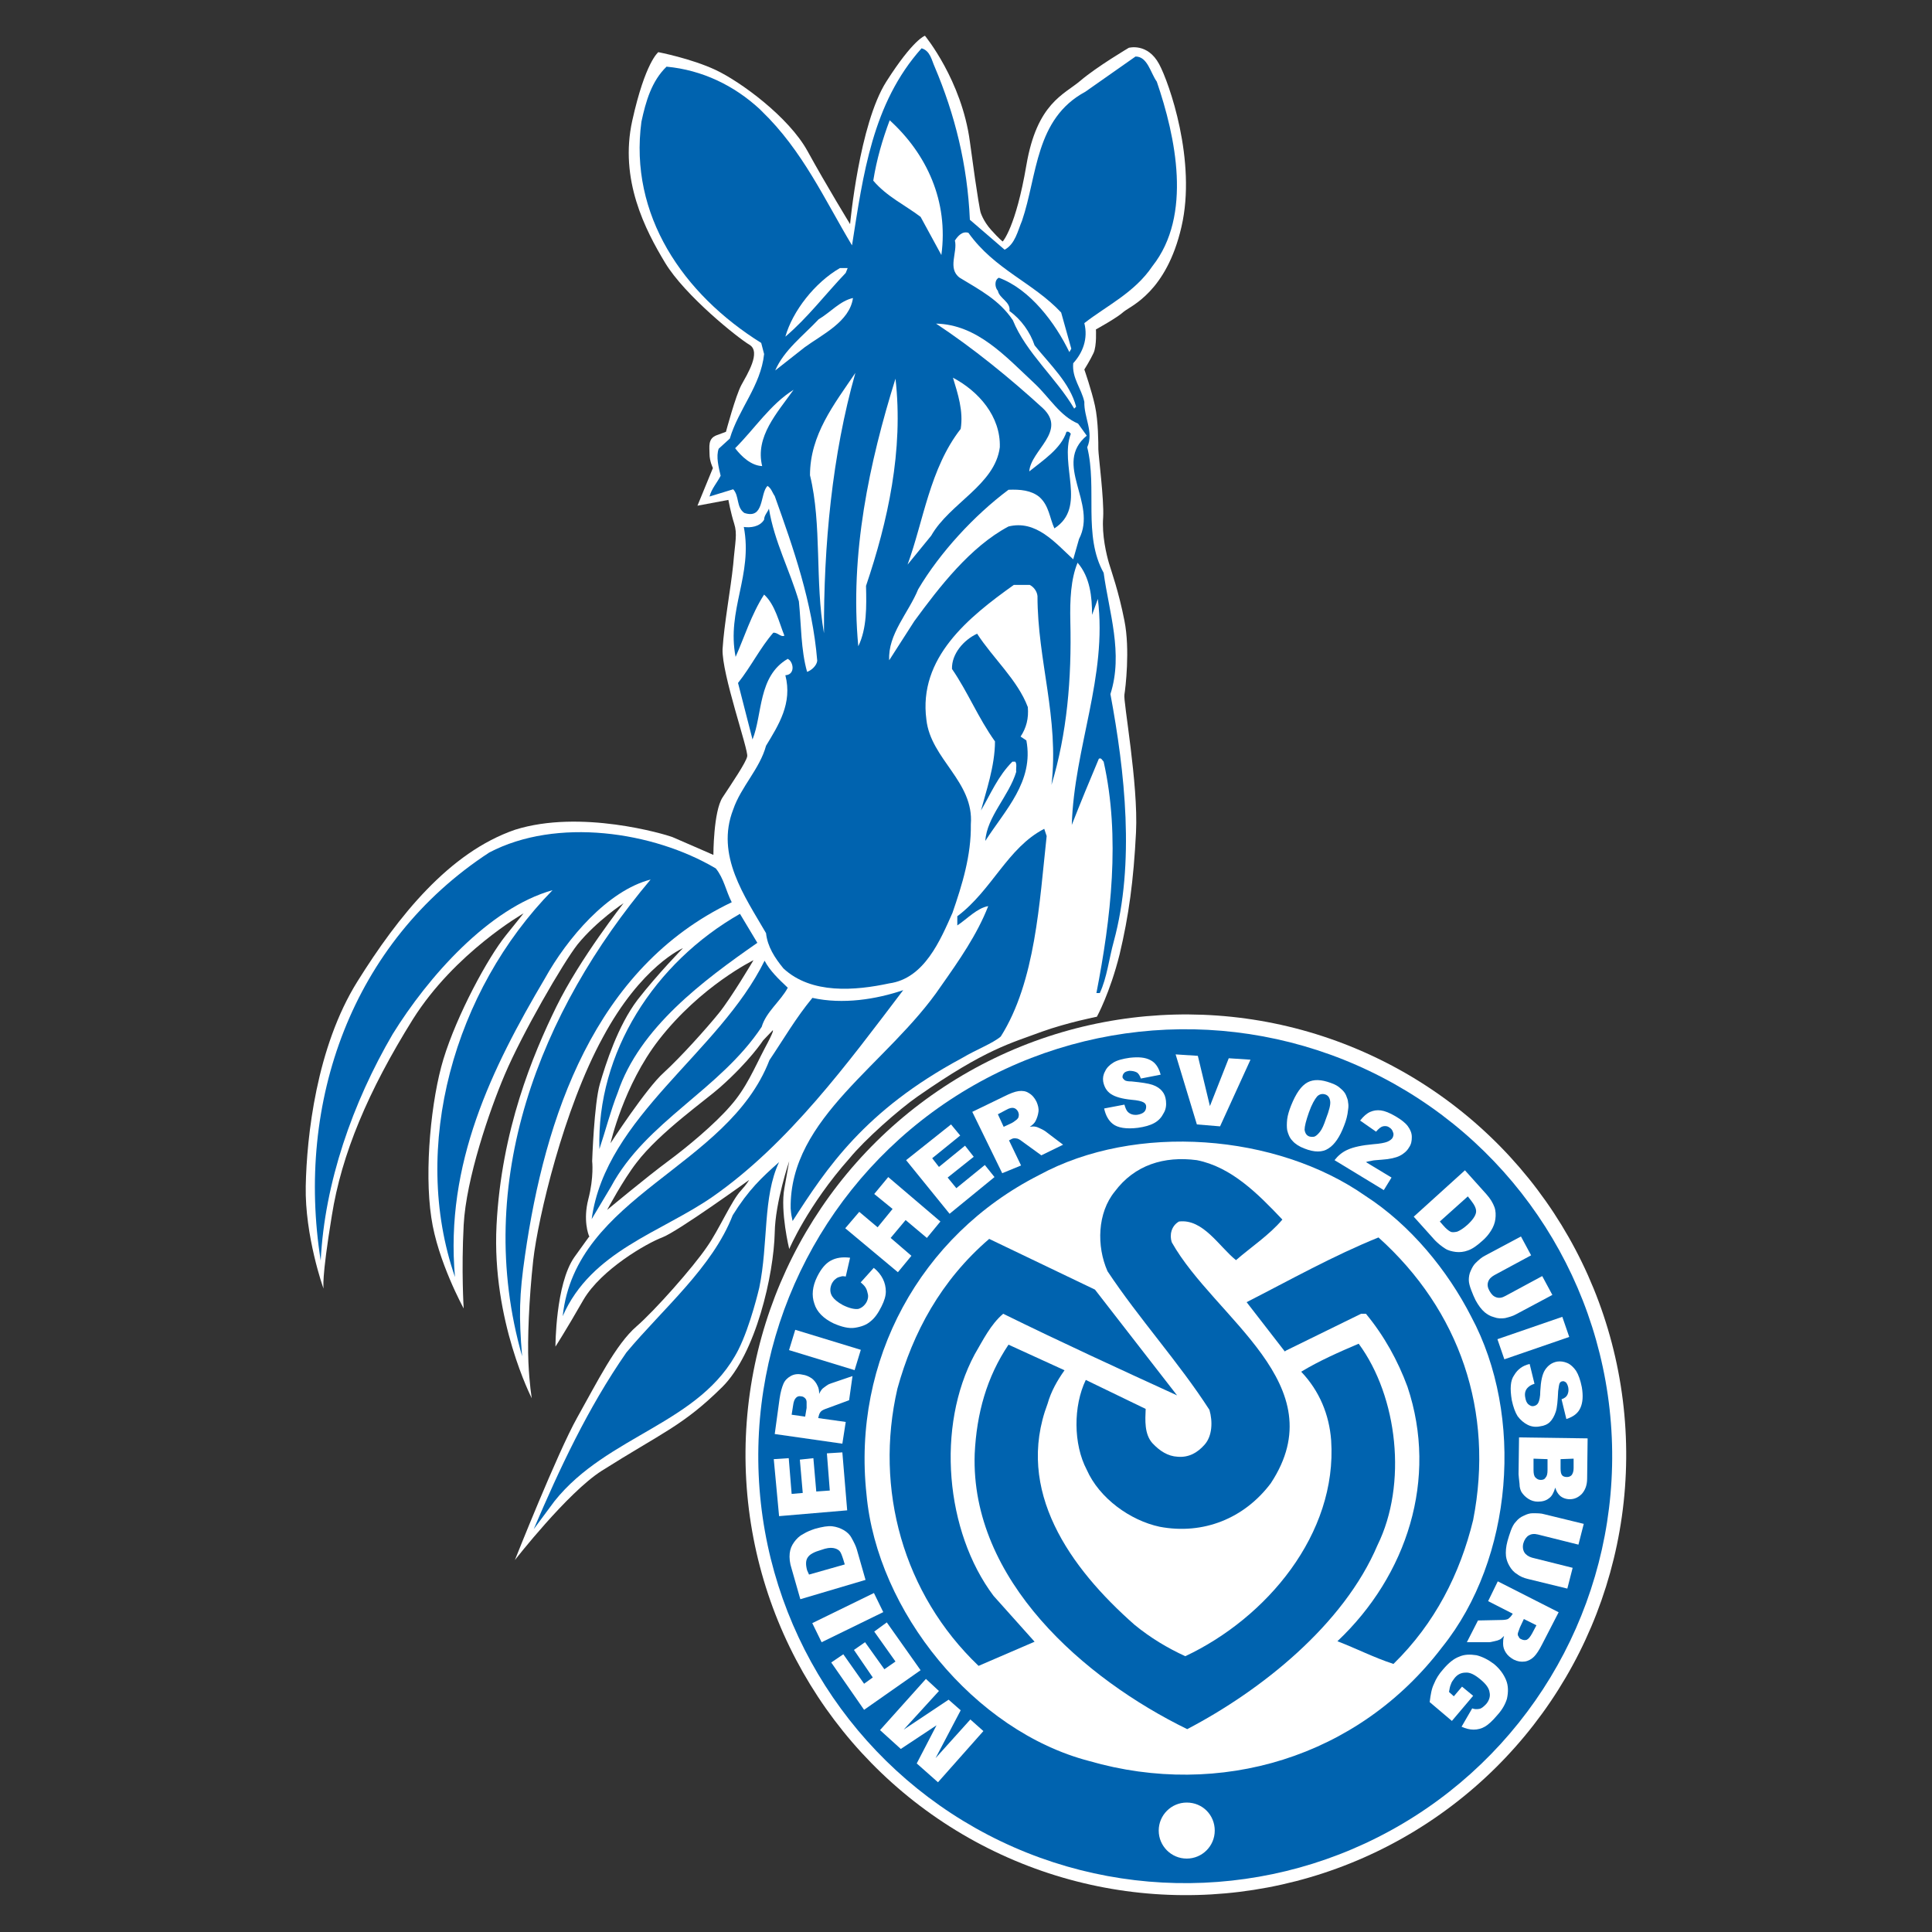 <?xml version="1.0" encoding="utf-8"?>
<!-- Generator: Adobe Illustrator 23.0.3, SVG Export Plug-In . SVG Version: 6.00 Build 0)  -->
<svg version="1.1" id="Ebene_1" xmlns="http://www.w3.org/2000/svg" xmlns:xlink="http://www.w3.org/1999/xlink" x="0px" y="0px"
	 viewBox="0 0 400 400" style="enable-background:new 0 0 400 400;" xml:space="preserve">
<rect x="0" y="0" width="400" height="400" fill="#333333" stroke="none"/>
<style type="text/css">
	.st0{fill-rule:evenodd;clip-rule:evenodd;fill:#FFFFFF;}
	.st1{fill:#FFFFFF;}
	.st2{fill:#0063AF;}
	.st3{fill-rule:evenodd;clip-rule:evenodd;fill:#0063AF;}
</style>
<g>
	<g>
		<g>
			<path class="st0" d="M240,13.3c-2.4-4.5-6.3-3.4-6.3-3.4s-6.6,3.9-10,6.8c-3.4,2.9-9,4.6-11.2,17.5c-2.2,12.9-4.9,15.8-4.9,15.8
				s-0.7-0.5-2.4-2.4c-1.7-1.9-2.2-3.7-2.2-3.7s-0.5-1.9-2.2-14.6c-1.7-12.7-9.3-21.9-9.3-21.9s-2.4,0.7-8,9.5
				c-5.6,8.8-7.5,29.5-7.5,29.5s-4.9-8-8.8-15.1c-3.9-7.1-13.9-14.4-19-16.8c-5.1-2.4-11.9-3.7-11.9-3.7s-2.7,2-5.4,14.2
				c-2.7,12.2,2.7,22.6,6.8,29.4c4.1,6.8,15.1,15.6,17.5,17c2.4,1.5-0.5,6.1-1.7,8.3c-1.2,2.2-3.2,9.7-3.2,9.7s0,0-1.9,0.7
				c-1.9,0.7-1.5,2.4-1.5,3.9c0,1.5,0.7,2.9,0.7,2.9l-3.2,7.8l6.4-1.2c0,0,0.5,2.7,1.2,4.9c0.7,2.2,0.2,3.7-0.2,8.5
				c-0.5,4.9-1.9,12.4-2.2,17.5c-0.2,5.1,5.4,20.9,5.1,22.2c-0.2,1.2-3.2,5.6-5.1,8.5c-1.9,2.9-1.9,11.9-1.9,11.9s-5.7-2.5-8.5-3.7
				c-1.6-0.6-19-5.8-32.6-1.5C93,176.5,82.5,189.6,74,203.2c-8.5,13.6-10.5,32.1-10.7,42.4c-0.2,10.2,3.6,21.1,3.7,21.2
				c0-0.1-0.5-1.7,1.7-15.1c2-12.7,7.5-25.8,16.8-40.7c8.7-13.8,22.9-21.9,22.9-21.9s0,0-3.7,4.6c-3.7,4.6-10.1,16.4-12.9,25.6
				c-2.5,8.2-4,22.9-2.5,32.8c1.3,9,6.7,18.8,6.7,18.8s-0.5-7.8,0-17.3c0.5-9.5,5.3-23.6,8.5-31.1c3.6-8.5,12.1-23.2,15.1-27
				c4-4.9,9.5-8.5,9.5-8.5s-9,11.4-13.9,21.4c-4.9,10-11.4,25.6-12.4,45.3c-1,19.7,7.3,35.8,7.3,35.8s-0.5-2.9-0.7-7.5
				c-0.2-4.6,0.1-12.9,1-21.1c1-8.8,6.3-31.3,14.4-46.1c8-14.9,16.6-18.5,16.6-18.5s-5.2,5.3-9.4,10.7c-4.1,5.4-6.6,13.3-7.8,17.4
				c-1.2,4.1-1.6,16-1.6,16s0.4,3.3-0.8,7.9c-1.1,4.3,0,7.3,0.2,7.7c0.2-0.2,0,0.1,0,0.1s0,0,0-0.1c-0.2,0.3-0.9,1.2-3.1,4.3
				c-3.9,5.6-3.9,18.5-3.9,18.5s2.2-3.4,5.8-9.7c3.7-6.3,13.1-11.7,16.3-12.9c3.2-1.2,18-11.9,18-11.9s-0.5,0.9-1.7,2.2
				c-1.9,2-4.6,8.2-7,11.6c-2.9,4.3-10.9,13.3-14.6,16.5c-4.3,3.7-8.2,11.6-12.3,18.9c-4.1,7.3-12.9,29.5-12.9,29.5s10.9-14,18-18.5
				c12.5-7.9,16.8-9.3,24.9-17.3c7-6.9,10.7-23.3,10.9-32c0.1-6.3,3-14.8,3-14.8c-0.6,3.3-0.6,3.3-1,5.6c-0.9,4.8,1,12.6,1,12.6
				s3.8-9,12.5-18.8c3.1-3.8,10.2-10.1,14.1-12.8c14.2-9.9,19.3-11,25.7-13.4c5.3-1.9,11.4-3.1,11.4-3.1s2.7-4.9,4.7-12.9
				c1.9-8,2.9-15.3,3.4-25.3c0.5-10-2.7-27.3-2.4-28.5c0.2-1.2,1.2-9.3,0-15.3c-1.2-6.1-2.7-10.2-3.2-11.9s-1.5-5.8-1.2-9.5
				c0.2-3.7-1-12.9-1-14.1s0-5.8-0.7-9c-0.7-3.2-2.2-7.5-2.2-7.5s1.2-1.9,1.9-3.4c0.7-1.5,0.5-4.9,0.5-4.9s4.4-2.4,5.8-3.7
				c1.5-1.2,8.8-4.1,11.9-17.5C247.8,33.3,242,17,240,13.3z M136.4,215.3c8.7-11.2,19.6-16.5,19.6-16.5s-4.6,7.8-7.2,11
				c-2.6,3.2-7.8,9-11.4,12.3c-3.6,3.2-11,14.6-11,14.6S129.1,224.7,136.4,215.3z M158.3,217.1c-2.1,4-3.8,8.2-7.1,11.9
				c-3.2,3.7-8.8,8.4-13,11.5c-4.2,3.1-12.5,10-12.5,10s3.3-6.2,6.1-9.8c4.8-6.3,14.4-13,17.3-15.6c6.1-5.4,8.9-9.7,8.9-9.7l2-2.1
				C160,213.4,160.4,213.2,158.3,217.1z"/>
		</g>
	</g>
	
		<ellipse transform="matrix(0.998 -5.784795e-02 5.784795e-02 0.998 -17.02 14.71)" class="st1" cx="245.6" cy="301.3" rx="91.2" ry="91.2"/>
	<g>
		<g>
			<g>
				<path class="st1" d="M179.1,302.2c0-36.6,29.7-66.3,66.3-66.3c36.6,0,66.3,29.7,66.3,66.3c0,36.6-29.7,66.3-66.3,66.3
					C208.7,368.5,179.1,338.8,179.1,302.2z"/>
				<path class="st1" d="M245.4,302.2"/>
			</g>
			<g>
				
					<ellipse transform="matrix(0.999 -4.382985e-02 4.382985e-02 0.999 -12.979 11.047)" class="st2" cx="245.4" cy="301.5" rx="88.4" ry="88.4"/>
				<path class="st2" d="M245.4,301.5"/>
			</g>
			<path class="st1" d="M304.6,272.6c11,20.5,8.7,50.1-6,68.4c-17.4,22.9-46.1,31.4-73.1,23.6c-23.8-6.2-43.9-31-46.1-55.2
				c-3-27.7,11.1-53.6,35.7-66.1c20-10.9,49.2-8.6,67.6,4.3C292,253.6,299.7,263,304.6,272.6z"/>
			<path class="st2" d="M265.5,252.5c-2.7,3.2-6.5,5.7-9.6,8.4c-3.5-2.8-6.8-8.6-11.8-8c-1.6,0.9-2,2.8-1.5,4.3
				c8.9,15.8,34,29.4,20.5,49.9c-5.5,7.3-14,10.7-23,9c-6.1-1.3-12.5-5.9-15.1-11.8c-2.8-5.3-2.8-13.2-0.2-18.6l12.4,6
				c-0.1,2.3-0.3,5.2,1.4,7.1c1.5,1.6,3.2,2.7,5.2,2.8c2.3,0.2,4.1-0.8,5.6-2.5c1.6-1.8,1.7-4.8,1-7.2c-6.3-9.8-14.6-18.9-21.1-28.7
				c-2.3-5.2-2.1-12.1,1.5-16.5c4.1-5.5,10.2-7.4,17-6.5C254.9,241.6,260.4,247.1,265.5,252.5z"/>
			<path class="st2" d="M285.4,256.2c16.8,15.1,24,36,19.6,58.5c-2.7,11.1-7.9,21.4-16.5,29.8c-4-1.3-7.7-3.2-11.6-4.7
				c14.4-13.6,20.9-33.6,14.5-52.7c-2-5.4-4.8-10.5-8.6-15.1h-1l-15.5,7.6l-0.3,0.2l-7.9-10.2C267.1,265,276,260,285.4,256.2z"/>
			<path class="st2" d="M226.7,267c5.7,7.3,11.3,14.6,17,21.9c-11.8-5.4-24-11-36-16.9c-2.6,2.2-4.2,5.5-5.9,8.4
				c-8,14.9-6.1,36.7,3.9,50l8.5,9.5l-11.6,5C187,330,181,308.3,185.8,287.5c3.2-11.6,9-22.4,19-31L226.7,267z"/>
			<path class="st2" d="M281.3,278.2c8.1,11,10.1,29.1,3.9,41.7c-7,16.5-24.1,30.1-39.4,38.1c-21.3-10.4-44.9-30.9-44-57
				c0.4-8.4,2.5-15.9,7-22.6l11.6,5.3c-1.5,2.1-2.8,4.4-3.5,6.9c-6.8,18,4.6,34,18,45.8c3.3,2.7,6.8,4.8,10.5,6.5
				c16.8-7.9,31.5-25.3,30.2-44.7c-0.4-5.3-2.4-10.2-6.2-14.2C273,281.8,277.3,279.9,281.3,278.2z"/>
			<g>
				<g>
					<polygon class="st3" points="194.2,369 189.8,365.1 193.9,357.2 186.5,362.1 182.2,358.2 191.7,347.6 194.4,350.1 187.1,358.1 
						196.4,351.9 198.9,354.1 193.7,364 200.9,356 203.6,358.4 					"/>
					<polygon class="st3" points="178.9,354 172.1,344.2 174.6,342.5 178.9,348.6 180.7,347.3 176.8,341.6 179.1,340 183.1,345.6 
						185.4,344 181,337.8 183.6,335.9 190.6,345.8 					"/>
					
						<rect x="168.2" y="332.7" transform="matrix(0.899 -0.439 0.439 0.899 -129.094 110.793)" class="st3" width="14.2" height="4.4"/>
					<path class="st3" d="M165.7,331.1l-1.8-6.3c-0.4-1.2-0.5-2.3-0.4-3.2c0.1-0.9,0.4-1.6,0.9-2.3c0.5-0.7,1.1-1.3,1.9-1.7
						c0.8-0.5,1.6-0.8,2.5-1.1c1.5-0.4,2.6-0.6,3.5-0.5c0.9,0.1,1.7,0.4,2.4,0.8c0.7,0.4,1.3,1,1.6,1.6c0.5,0.9,0.9,1.7,1.1,2.4
						l1.8,6.3L165.7,331.1z M167.5,326l7.4-2.1l-0.3-1c-0.3-0.9-0.5-1.5-0.8-1.8c-0.3-0.3-0.7-0.5-1.3-0.6c-0.6-0.1-1.4,0-2.5,0.4
						c-1.4,0.4-2.4,0.9-2.8,1.6c-0.4,0.6-0.4,1.5-0.1,2.6L167.5,326z"/>
					<polygon class="st3" points="161.3,313.9 160.2,302.1 163.3,301.9 163.9,309.3 166.2,309.1 165.6,302.2 168.4,301.9 169,308.8 
						171.8,308.6 171.2,300.9 174.4,300.7 175.4,312.7 					"/>
					<path class="st3" d="M174.4,298.9l-14-2l1-7.3c0.2-1.4,0.5-2.4,0.8-3.1c0.3-0.7,0.8-1.2,1.5-1.6c0.7-0.4,1.5-0.5,2.4-0.3
						c0.8,0.1,1.4,0.4,2,0.8c0.5,0.4,0.9,0.9,1.2,1.6c0.2,0.4,0.3,0.9,0.3,1.6c0.2-0.5,0.5-0.9,0.7-1.1c0.1-0.1,0.4-0.3,0.8-0.6
						c0.4-0.3,0.7-0.4,1-0.5l4.4-1.5l-0.7,5l-4.6,1.7c-0.6,0.2-1,0.4-1.2,0.6c-0.3,0.3-0.4,0.6-0.5,1l-0.1,0.4l5.7,0.8L174.4,298.9z
						 M166.7,293.3l0.3-1.8c0-0.2,0-0.6,0-1.2c0-0.3-0.1-0.6-0.3-0.8c-0.2-0.2-0.5-0.4-0.8-0.4c-0.5-0.1-0.8,0-1.1,0.3
						c-0.3,0.3-0.5,0.8-0.6,1.6l-0.3,1.9L166.7,293.3z"/>
					
						<rect x="168.7" y="272.4" transform="matrix(0.292 -0.956 0.956 0.292 -146.312 361.263)" class="st3" width="4.4" height="14.2"/>
					<path class="st3" d="M178.2,265.5l2.7-3c0.9,0.7,1.5,1.5,1.9,2.3c0.4,0.8,0.6,1.7,0.6,2.6c0,0.9-0.3,1.9-0.9,3.1
						c-0.7,1.4-1.4,2.4-2.3,3.1c-0.8,0.7-1.9,1.1-3.2,1.3c-1.3,0.2-2.8-0.2-4.4-0.9c-2.1-1-3.5-2.4-4-4.1c-0.6-1.7-0.4-3.6,0.6-5.6
						c0.8-1.6,1.7-2.7,2.8-3.3c1.1-0.6,2.4-0.8,4-0.6l-0.9,3.9c-0.4-0.1-0.8-0.1-1,0c-0.4,0.1-0.8,0.2-1.1,0.5
						c-0.3,0.2-0.6,0.6-0.8,1c-0.4,0.9-0.4,1.8,0.1,2.6c0.4,0.6,1.1,1.2,2.2,1.8c1.4,0.7,2.5,0.9,3.2,0.8c0.7-0.2,1.3-0.7,1.7-1.4
						c0.4-0.8,0.4-1.4,0.2-2C179.4,266.6,178.9,266.1,178.2,265.5z"/>
					<polygon class="st3" points="175,254.3 177.9,250.9 181.7,254.1 184.8,250.3 181,247.2 183.9,243.7 194.7,252.9 191.9,256.3 
						187.5,252.6 184.4,256.3 188.7,260 185.9,263.4 					"/>
					<polygon class="st3" points="187.6,240.2 196.9,232.8 198.8,235.1 193,239.8 194.4,241.6 199.8,237.2 201.6,239.5 196.2,243.8 
						198,246 203.9,241.2 205.9,243.7 196.6,251.3 					"/>
					<path class="st3" d="M207.5,242.9l-6.2-12.7l6.6-3.2c1.2-0.6,2.2-1,3-1.1c0.8-0.1,1.5,0,2.1,0.4c0.7,0.4,1.2,1,1.6,1.8
						c0.3,0.7,0.5,1.4,0.4,2.1c-0.1,0.7-0.3,1.3-0.6,1.9c-0.2,0.4-0.6,0.8-1.2,1.2c0.6-0.1,1-0.1,1.3,0c0.2,0,0.5,0.2,1,0.4
						c0.4,0.2,0.8,0.4,0.9,0.5l3.7,2.8l-4.5,2.2l-4-2.9c-0.5-0.4-0.9-0.6-1.2-0.6c-0.4-0.1-0.8,0-1.1,0.2l-0.4,0.2l2.5,5.2
						L207.5,242.9z M207.8,233.3l1.7-0.8c0.2-0.1,0.5-0.3,1-0.7c0.2-0.2,0.4-0.4,0.4-0.7c0.1-0.3,0-0.6-0.1-0.9
						c-0.2-0.4-0.5-0.7-0.9-0.8c-0.4-0.1-0.9,0-1.6,0.4l-1.7,0.9L207.8,233.3z"/>
					<path class="st3" d="M228.6,229.5l4.2-0.8c0.2,0.7,0.4,1.2,0.7,1.5c0.5,0.5,1.2,0.7,2,0.6c0.6-0.1,1.1-0.3,1.4-0.6
						c0.3-0.3,0.4-0.7,0.4-1.1c0-0.4-0.2-0.7-0.6-0.9c-0.4-0.2-1.1-0.4-2.4-0.5c-2-0.2-3.4-0.6-4.3-1.2c-0.9-0.6-1.4-1.5-1.6-2.6
						c-0.1-0.7,0-1.4,0.4-2.1c0.3-0.7,0.9-1.3,1.7-1.8c0.8-0.5,2-0.8,3.4-1c1.8-0.2,3.2-0.1,4.3,0.5c1,0.5,1.7,1.5,2.1,3l-4.1,0.8
						c-0.2-0.6-0.5-1.1-0.9-1.3c-0.4-0.2-0.9-0.3-1.5-0.3c-0.5,0.1-0.9,0.2-1.1,0.5c-0.2,0.2-0.3,0.5-0.3,0.8c0,0.2,0.2,0.4,0.4,0.6
						c0.2,0.2,0.7,0.3,1.5,0.3c2,0.2,3.4,0.4,4.3,0.7c0.9,0.3,1.6,0.8,2,1.3c0.5,0.6,0.7,1.2,0.8,2c0.1,0.9,0,1.8-0.5,2.6
						c-0.4,0.8-1,1.5-1.9,2c-0.9,0.5-2,0.8-3.4,1c-2.4,0.3-4.2,0-5.2-0.8C229.5,232,228.9,230.9,228.6,229.5z"/>
					<polygon class="st3" points="243.4,218.3 248,218.6 250.5,229 254.4,219.1 258.9,219.4 252.6,233.2 247.8,232.8 					"/>
					<path class="st3" d="M267.3,228.9c1-2.5,2.1-4.1,3.4-4.8c1.3-0.7,2.9-0.6,4.8,0.1c0.9,0.3,1.6,0.7,2.1,1.2
						c0.5,0.4,0.9,0.9,1.1,1.4c0.2,0.5,0.4,1,0.4,1.4c0.1,0.5,0.1,1,0,1.6c-0.1,1.1-0.4,2.2-0.8,3.2c-0.9,2.4-2,4-3.3,4.8
						c-1.2,0.8-2.9,0.8-4.9,0c-1.1-0.4-2-1-2.5-1.6c-0.6-0.6-0.9-1.4-1.1-2.2c-0.1-0.6-0.1-1.4,0-2.3
						C266.6,230.9,266.9,229.9,267.3,228.9z M271,230.3c-0.6,1.7-0.9,2.9-0.9,3.6c0.1,0.7,0.4,1.2,1,1.4c0.4,0.1,0.8,0.1,1.1,0
						c0.4-0.2,0.7-0.5,1.1-1c0.4-0.5,0.8-1.4,1.2-2.6c0.7-1.8,1-3,0.9-3.7c-0.1-0.7-0.4-1.2-1-1.4c-0.6-0.2-1.2-0.1-1.7,0.4
						C272.2,227.6,271.6,228.6,271,230.3z"/>
					<path class="st3" d="M286.5,246.4l-10.2-6.2c0.7-0.9,1.6-1.7,2.8-2.2c1.1-0.5,2.9-0.9,5.2-1.1c1.4-0.1,2.4-0.3,2.9-0.5
						c0.5-0.2,0.9-0.5,1.1-0.8c0.2-0.4,0.3-0.8,0.1-1.2c-0.1-0.4-0.4-0.8-0.8-1c-0.4-0.3-0.9-0.3-1.3-0.2c-0.4,0.1-0.9,0.5-1.4,1.1
						l-3.3-2.3c0.7-0.9,1.4-1.5,2.1-1.8c0.7-0.3,1.4-0.4,2.2-0.3c0.8,0.1,1.8,0.5,3,1.2c1.2,0.7,2.1,1.4,2.6,2.1
						c0.5,0.7,0.8,1.4,0.8,2.2c0,0.8-0.1,1.5-0.6,2.2c-0.4,0.7-1.1,1.3-1.9,1.7c-0.8,0.4-2.1,0.7-3.7,0.8c-1,0.1-1.6,0.1-2,0.2
						c-0.3,0.1-0.8,0.1-1.3,0.3l5.3,3.2L286.5,246.4z"/>
					<path class="st3" d="M303.3,242.3l4.4,4.9c0.9,1,1.4,1.9,1.7,2.7c0.3,0.8,0.3,1.7,0.2,2.5c-0.1,0.8-0.4,1.6-0.9,2.4
						c-0.5,0.8-1.1,1.5-1.8,2.1c-1.1,1-2.1,1.7-3,2c-0.8,0.3-1.7,0.4-2.5,0.3c-0.8-0.1-1.6-0.3-2.2-0.7c-0.8-0.5-1.5-1.1-2.1-1.7
						l-4.4-4.9L303.3,242.3z M303.9,247.7l-5.8,5.2l0.7,0.8c0.6,0.7,1.1,1.1,1.5,1.3c0.4,0.2,0.9,0.1,1.4,0c0.5-0.2,1.2-0.6,2.1-1.4
						c1.1-1,1.7-1.9,1.8-2.6c0.1-0.7-0.3-1.5-1-2.4L303.9,247.7z"/>
					<path class="st3" d="M319.3,264.2l2.1,3.9l-7.5,4c-0.7,0.4-1.5,0.6-2.3,0.8c-0.8,0.1-1.5,0.1-2.3-0.2c-0.8-0.2-1.4-0.6-1.9-1
						c-0.7-0.6-1.3-1.4-1.9-2.5c-0.3-0.6-0.6-1.3-0.9-2.1c-0.3-0.8-0.5-1.5-0.5-2.1c0-0.6,0.1-1.3,0.4-1.9c0.3-0.7,0.6-1.2,1-1.6
						c0.7-0.7,1.3-1.2,1.9-1.5l7.5-4l2.1,3.9l-7.6,4.1c-0.7,0.4-1.1,0.8-1.3,1.4c-0.2,0.6-0.1,1.2,0.3,1.9c0.4,0.7,0.8,1.1,1.4,1.3
						c0.6,0.2,1.2,0.1,1.9-0.3L319.3,264.2z"/>
					
						<rect x="310.1" y="274.8" transform="matrix(0.946 -0.326 0.326 0.946 -72.913 118.398)" class="st3" width="14.2" height="4.4"/>
					<path class="st3" d="M316.7,282.4l1,4.1c-0.7,0.2-1.1,0.5-1.4,0.8c-0.5,0.5-0.7,1.2-0.5,2.1c0.1,0.6,0.3,1.1,0.7,1.4
						c0.4,0.3,0.7,0.4,1.1,0.3c0.4-0.1,0.7-0.3,0.9-0.7c0.2-0.4,0.4-1.2,0.4-2.4c0.1-2,0.4-3.5,1-4.4c0.6-0.9,1.4-1.5,2.5-1.7
						c0.7-0.1,1.4,0,2.1,0.3c0.7,0.3,1.3,0.9,1.8,1.6c0.5,0.8,0.9,1.9,1.2,3.4c0.3,1.8,0.2,3.2-0.3,4.3c-0.5,1.1-1.4,1.8-2.9,2.3
						l-1-4.1c0.6-0.2,1-0.5,1.2-0.9c0.2-0.4,0.3-0.9,0.2-1.5c-0.1-0.5-0.3-0.9-0.5-1.1c-0.3-0.2-0.5-0.3-0.8-0.2
						c-0.2,0-0.4,0.2-0.5,0.4c-0.1,0.2-0.2,0.8-0.3,1.6c-0.1,2-0.2,3.4-0.5,4.3c-0.3,0.9-0.7,1.6-1.2,2.1c-0.5,0.5-1.2,0.8-2,0.9
						c-0.9,0.2-1.8,0.1-2.6-0.3c-0.8-0.4-1.5-1-2.1-1.8c-0.5-0.8-0.9-1.9-1.2-3.3c-0.4-2.4-0.3-4.1,0.5-5.2
						C314.2,283.5,315.3,282.7,316.7,282.4z"/>
					<path class="st3" d="M328.7,297.8l-0.1,8.3c0,1.4-0.4,2.4-1.1,3.2c-0.7,0.7-1.5,1.1-2.5,1.1c-0.8,0-1.6-0.3-2.1-0.8
						c-0.4-0.4-0.7-0.9-0.9-1.6c-0.3,1-0.7,1.8-1.3,2.2c-0.6,0.5-1.4,0.7-2.3,0.7c-0.7,0-1.4-0.2-2-0.6c-0.6-0.4-1-0.8-1.4-1.4
						c-0.2-0.4-0.4-0.9-0.4-1.7c-0.1-1-0.2-1.7-0.2-2l0.1-7.6L328.7,297.8z M323.1,302.1l0,1.9c0,0.7,0.1,1.2,0.3,1.4
						c0.2,0.3,0.6,0.4,1,0.4c0.4,0,0.7-0.1,1-0.4c0.2-0.3,0.4-0.7,0.4-1.4l0-2L323.1,302.1z M317.5,302l0,2.3c0,0.8,0.1,1.3,0.4,1.6
						c0.3,0.3,0.6,0.5,1.1,0.5c0.4,0,0.8-0.1,1-0.5c0.3-0.3,0.4-0.8,0.4-1.6l0-2.2L317.5,302z"/>
					<path class="st3" d="M325.6,324.6l-1.1,4.3l-8.2-2c-0.8-0.2-1.6-0.5-2.2-1c-0.7-0.4-1.2-1-1.6-1.7c-0.4-0.7-0.6-1.3-0.7-2
						c-0.1-0.9,0-2,0.3-3.1c0.2-0.7,0.4-1.4,0.7-2.2c0.3-0.8,0.6-1.4,1.1-1.9c0.4-0.5,0.9-0.9,1.6-1.2c0.6-0.3,1.2-0.5,1.8-0.5
						c0.9,0,1.8,0,2.4,0.2l8.2,2l-1.1,4.3l-8.4-2.1c-0.8-0.2-1.4-0.1-1.9,0.2c-0.5,0.3-0.9,0.9-1.1,1.6c-0.2,0.7-0.1,1.4,0.2,1.9
						c0.3,0.5,0.9,0.9,1.6,1.1L325.6,324.6z"/>
					<path class="st3" d="M310.1,327.4l12.6,6.4l-3.4,6.6c-0.6,1.2-1.2,2.1-1.7,2.6c-0.5,0.5-1.2,0.9-1.9,1c-0.8,0.1-1.5,0-2.3-0.4
						c-0.7-0.4-1.2-0.8-1.6-1.4c-0.4-0.6-0.6-1.2-0.6-1.9c0-0.4,0-1,0.2-1.6c-0.4,0.4-0.7,0.7-1,0.8c-0.2,0.1-0.5,0.2-1,0.3
						c-0.5,0.1-0.8,0.2-1.1,0.2l-4.6,0l2.3-4.5l4.9-0.1c0.6,0,1.1-0.1,1.3-0.2c0.3-0.2,0.6-0.5,0.8-0.8l0.2-0.3l-5.1-2.6
						L310.1,327.4z M315.5,335.2l-0.8,1.7c-0.1,0.2-0.2,0.6-0.4,1.1c-0.1,0.3-0.1,0.6,0.1,0.8c0.1,0.3,0.3,0.5,0.6,0.6
						c0.4,0.2,0.8,0.2,1.1,0.1c0.4-0.2,0.7-0.6,1.1-1.3l0.9-1.7L315.5,335.2z"/>
					<path class="st3" d="M302.7,349.2l2.3,1.9l-4.4,5.2l-4.6-3.9c0.2-1.6,0.4-2.8,0.9-3.8c0.4-1,1-2,1.9-3c1.1-1.3,2.2-2.2,3.3-2.6
						c1.1-0.5,2.3-0.5,3.6-0.3c1.2,0.3,2.4,0.9,3.6,1.8c1.2,1,2,2.1,2.5,3.3c0.5,1.2,0.5,2.5,0.2,3.9c-0.3,1-0.9,2.2-2,3.4
						c-1,1.2-1.9,2-2.6,2.4c-0.7,0.4-1.5,0.6-2.3,0.6c-0.8,0-1.6-0.2-2.5-0.6l2.2-3.8c0.5,0.2,1,0.2,1.5,0.1c0.5-0.1,0.9-0.5,1.4-1
						c0.6-0.7,0.9-1.6,0.7-2.4c-0.1-0.9-0.8-1.8-1.9-2.7c-1.2-1-2.2-1.5-3.1-1.4c-0.9,0-1.7,0.4-2.3,1.2c-0.3,0.4-0.6,0.8-0.7,1.2
						c-0.2,0.4-0.3,1-0.4,1.6l1,0.9L302.7,349.2z"/>
				</g>
				<g>
					<polygon class="st0" points="194.2,369 189.8,365.1 193.9,357.2 186.5,362.1 182.2,358.2 191.7,347.6 194.4,350.1 187.1,358.1 
						196.4,351.9 198.9,354.1 193.7,364 200.9,356 203.6,358.4 					"/>
					<polygon class="st0" points="178.9,354 172.1,344.2 174.6,342.5 178.9,348.6 180.7,347.3 176.8,341.6 179.1,340 183.1,345.6 
						185.4,344 181,337.8 183.6,335.9 190.6,345.8 					"/>
					
						<rect x="168.2" y="332.7" transform="matrix(0.899 -0.439 0.439 0.899 -129.094 110.793)" class="st0" width="14.2" height="4.4"/>
					<path class="st0" d="M165.7,331.1l-1.8-6.3c-0.4-1.2-0.5-2.3-0.4-3.2c0.1-0.9,0.4-1.6,0.9-2.3c0.5-0.7,1.1-1.3,1.9-1.7
						c0.8-0.5,1.6-0.8,2.5-1.1c1.5-0.4,2.6-0.6,3.5-0.5c0.9,0.1,1.7,0.4,2.4,0.8c0.7,0.4,1.3,1,1.6,1.6c0.5,0.9,0.9,1.7,1.1,2.4
						l1.8,6.3L165.7,331.1z M167.5,326l7.4-2.1l-0.3-1c-0.3-0.9-0.5-1.5-0.8-1.8c-0.3-0.3-0.7-0.5-1.3-0.6c-0.6-0.1-1.4,0-2.5,0.4
						c-1.4,0.4-2.4,0.9-2.8,1.6c-0.4,0.6-0.4,1.5-0.1,2.6L167.5,326z"/>
					<polygon class="st0" points="161.3,313.9 160.2,302.1 163.3,301.9 163.9,309.3 166.2,309.1 165.6,302.2 168.4,301.9 169,308.8 
						171.8,308.6 171.2,300.9 174.4,300.7 175.4,312.7 					"/>
					<path class="st0" d="M174.4,298.9l-14-2l1-7.3c0.2-1.4,0.5-2.4,0.8-3.1c0.3-0.7,0.8-1.2,1.5-1.6c0.7-0.4,1.5-0.5,2.4-0.3
						c0.8,0.1,1.4,0.4,2,0.8c0.5,0.4,0.9,0.9,1.2,1.6c0.2,0.4,0.3,0.9,0.3,1.6c0.2-0.5,0.5-0.9,0.7-1.1c0.1-0.1,0.4-0.3,0.8-0.6
						c0.4-0.3,0.7-0.4,1-0.5l4.4-1.5l-0.7,5l-4.6,1.7c-0.6,0.2-1,0.4-1.2,0.6c-0.3,0.3-0.4,0.6-0.5,1l-0.1,0.4l5.7,0.8L174.4,298.9z
						 M166.7,293.3l0.3-1.8c0-0.2,0-0.6,0-1.2c0-0.3-0.1-0.6-0.3-0.8c-0.2-0.2-0.5-0.4-0.8-0.4c-0.5-0.1-0.8,0-1.1,0.3
						c-0.3,0.3-0.5,0.8-0.6,1.6l-0.3,1.9L166.7,293.3z"/>
					
						<rect x="168.7" y="272.4" transform="matrix(0.292 -0.956 0.956 0.292 -146.312 361.263)" class="st0" width="4.4" height="14.2"/>
					<path class="st0" d="M178.2,265.5l2.7-3c0.9,0.7,1.5,1.5,1.9,2.3c0.4,0.8,0.6,1.7,0.6,2.6c0,0.9-0.3,1.9-0.9,3.1
						c-0.7,1.4-1.4,2.4-2.3,3.1c-0.8,0.7-1.9,1.1-3.2,1.3c-1.3,0.2-2.8-0.2-4.4-0.9c-2.1-1-3.5-2.4-4-4.1c-0.6-1.7-0.4-3.6,0.6-5.6
						c0.8-1.6,1.7-2.7,2.8-3.3c1.1-0.6,2.4-0.8,4-0.6l-0.9,3.9c-0.4-0.1-0.8-0.1-1,0c-0.4,0.1-0.8,0.2-1.1,0.5
						c-0.3,0.2-0.6,0.6-0.8,1c-0.4,0.9-0.4,1.8,0.1,2.6c0.4,0.6,1.1,1.2,2.2,1.8c1.4,0.7,2.5,0.9,3.2,0.8c0.7-0.2,1.3-0.7,1.7-1.4
						c0.4-0.8,0.4-1.4,0.2-2C179.4,266.6,178.9,266.1,178.2,265.5z"/>
					<polygon class="st0" points="175,254.3 177.9,250.9 181.7,254.1 184.8,250.3 181,247.2 183.9,243.7 194.7,252.9 191.9,256.3 
						187.5,252.6 184.4,256.3 188.7,260 185.9,263.4 					"/>
					<polygon class="st0" points="187.6,240.2 196.9,232.8 198.8,235.1 193,239.8 194.4,241.6 199.8,237.2 201.6,239.5 196.2,243.8 
						198,246 203.9,241.2 205.9,243.7 196.6,251.3 					"/>
					<path class="st0" d="M207.5,242.9l-6.2-12.7l6.6-3.2c1.2-0.6,2.2-1,3-1.1c0.8-0.1,1.5,0,2.1,0.4c0.7,0.4,1.2,1,1.6,1.8
						c0.3,0.7,0.5,1.4,0.4,2.1c-0.1,0.7-0.3,1.3-0.6,1.9c-0.2,0.4-0.6,0.8-1.2,1.2c0.6-0.1,1-0.1,1.3,0c0.2,0,0.5,0.2,1,0.4
						c0.4,0.2,0.8,0.4,0.9,0.5l3.7,2.8l-4.5,2.2l-4-2.9c-0.5-0.4-0.9-0.6-1.2-0.6c-0.4-0.1-0.8,0-1.1,0.2l-0.4,0.2l2.5,5.2
						L207.5,242.9z M207.8,233.3l1.7-0.8c0.2-0.1,0.5-0.3,1-0.7c0.2-0.2,0.4-0.4,0.4-0.7c0.1-0.3,0-0.6-0.1-0.9
						c-0.2-0.4-0.5-0.7-0.9-0.8c-0.4-0.1-0.9,0-1.6,0.4l-1.7,0.9L207.8,233.3z"/>
					<path class="st0" d="M228.6,229.5l4.2-0.8c0.2,0.7,0.4,1.2,0.7,1.5c0.5,0.5,1.2,0.7,2,0.6c0.6-0.1,1.1-0.3,1.4-0.6
						c0.3-0.3,0.4-0.7,0.4-1.1c0-0.4-0.2-0.7-0.6-0.9c-0.4-0.2-1.1-0.4-2.4-0.5c-2-0.2-3.4-0.6-4.3-1.2c-0.9-0.6-1.4-1.5-1.6-2.6
						c-0.1-0.7,0-1.4,0.4-2.1c0.3-0.7,0.9-1.3,1.7-1.8c0.8-0.5,2-0.8,3.4-1c1.8-0.2,3.2-0.1,4.3,0.5c1,0.5,1.7,1.5,2.1,3l-4.1,0.8
						c-0.2-0.6-0.5-1.1-0.9-1.3c-0.4-0.2-0.9-0.3-1.5-0.3c-0.5,0.1-0.9,0.2-1.1,0.5c-0.2,0.2-0.3,0.5-0.3,0.8c0,0.2,0.2,0.4,0.4,0.6
						c0.2,0.2,0.7,0.3,1.5,0.3c2,0.2,3.4,0.4,4.3,0.7c0.9,0.3,1.6,0.8,2,1.3c0.5,0.6,0.7,1.2,0.8,2c0.1,0.9,0,1.8-0.5,2.6
						c-0.4,0.8-1,1.5-1.9,2c-0.9,0.5-2,0.8-3.4,1c-2.4,0.3-4.2,0-5.2-0.8C229.5,232,228.9,230.9,228.6,229.5z"/>
					<polygon class="st0" points="243.4,218.3 248,218.6 250.5,229 254.4,219.1 258.9,219.4 252.6,233.2 247.8,232.8 					"/>
					<path class="st0" d="M267.3,228.9c1-2.5,2.1-4.1,3.4-4.8c1.3-0.7,2.9-0.6,4.8,0.1c0.9,0.3,1.6,0.7,2.1,1.2
						c0.5,0.4,0.9,0.9,1.1,1.4c0.2,0.5,0.4,1,0.4,1.4c0.1,0.5,0.1,1,0,1.6c-0.1,1.1-0.4,2.2-0.8,3.2c-0.9,2.4-2,4-3.3,4.8
						c-1.2,0.8-2.9,0.8-4.9,0c-1.1-0.4-2-1-2.5-1.6c-0.6-0.6-0.9-1.4-1.1-2.2c-0.1-0.6-0.1-1.4,0-2.3
						C266.6,230.9,266.9,229.9,267.3,228.9z M271,230.3c-0.6,1.7-0.9,2.9-0.9,3.6c0.1,0.7,0.4,1.2,1,1.4c0.4,0.1,0.8,0.1,1.1,0
						c0.4-0.2,0.7-0.5,1.1-1c0.4-0.5,0.8-1.4,1.2-2.6c0.7-1.8,1-3,0.9-3.7c-0.1-0.7-0.4-1.2-1-1.4c-0.6-0.2-1.2-0.1-1.7,0.4
						C272.2,227.6,271.6,228.6,271,230.3z"/>
					<path class="st0" d="M286.5,246.4l-10.2-6.2c0.7-0.9,1.6-1.7,2.8-2.2c1.1-0.5,2.9-0.9,5.2-1.1c1.4-0.1,2.4-0.3,2.9-0.5
						c0.5-0.2,0.9-0.5,1.1-0.8c0.2-0.4,0.3-0.8,0.1-1.2c-0.1-0.4-0.4-0.8-0.8-1c-0.4-0.3-0.9-0.3-1.3-0.2c-0.4,0.1-0.9,0.5-1.4,1.1
						l-3.3-2.3c0.7-0.9,1.4-1.5,2.1-1.8c0.7-0.3,1.4-0.4,2.2-0.3c0.8,0.1,1.8,0.5,3,1.2c1.2,0.7,2.1,1.4,2.6,2.1
						c0.5,0.7,0.8,1.4,0.8,2.2c0,0.8-0.1,1.5-0.6,2.2c-0.4,0.7-1.1,1.3-1.9,1.7c-0.8,0.4-2.1,0.7-3.7,0.8c-1,0.1-1.6,0.1-2,0.2
						c-0.3,0.1-0.8,0.1-1.3,0.3l5.3,3.2L286.5,246.4z"/>
					<path class="st0" d="M303.3,242.3l4.4,4.9c0.9,1,1.4,1.9,1.7,2.7c0.3,0.8,0.3,1.7,0.2,2.5c-0.1,0.8-0.4,1.6-0.9,2.4
						c-0.5,0.8-1.1,1.5-1.8,2.1c-1.1,1-2.1,1.7-3,2c-0.8,0.3-1.7,0.4-2.5,0.3c-0.8-0.1-1.6-0.3-2.2-0.7c-0.8-0.5-1.5-1.1-2.1-1.7
						l-4.4-4.9L303.3,242.3z M303.9,247.7l-5.8,5.2l0.7,0.8c0.6,0.7,1.1,1.1,1.5,1.3c0.4,0.2,0.9,0.1,1.4,0c0.5-0.2,1.2-0.6,2.1-1.4
						c1.1-1,1.7-1.9,1.8-2.6c0.1-0.7-0.3-1.5-1-2.4L303.9,247.7z"/>
					<path class="st0" d="M319.3,264.2l2.1,3.9l-7.5,4c-0.7,0.4-1.5,0.6-2.3,0.8c-0.8,0.1-1.5,0.1-2.3-0.2c-0.8-0.2-1.4-0.6-1.9-1
						c-0.7-0.6-1.3-1.4-1.9-2.5c-0.3-0.6-0.6-1.3-0.9-2.1c-0.3-0.8-0.5-1.5-0.5-2.1c0-0.6,0.1-1.3,0.4-1.9c0.3-0.7,0.6-1.2,1-1.6
						c0.7-0.7,1.3-1.2,1.9-1.5l7.5-4l2.1,3.9l-7.6,4.1c-0.7,0.4-1.1,0.8-1.3,1.4c-0.2,0.6-0.1,1.2,0.3,1.9c0.4,0.7,0.8,1.1,1.4,1.3
						c0.6,0.2,1.2,0.1,1.9-0.3L319.3,264.2z"/>
					
						<rect x="310.1" y="274.8" transform="matrix(0.946 -0.326 0.326 0.946 -72.913 118.398)" class="st0" width="14.2" height="4.4"/>
					<path class="st0" d="M316.7,282.4l1,4.1c-0.7,0.2-1.1,0.5-1.4,0.8c-0.5,0.5-0.7,1.2-0.5,2.1c0.1,0.6,0.3,1.1,0.7,1.4
						c0.4,0.3,0.7,0.4,1.1,0.3c0.4-0.1,0.7-0.3,0.9-0.7c0.2-0.4,0.4-1.2,0.4-2.4c0.1-2,0.4-3.5,1-4.4c0.6-0.9,1.4-1.5,2.5-1.7
						c0.7-0.1,1.4,0,2.1,0.3c0.7,0.3,1.3,0.9,1.8,1.6c0.5,0.8,0.9,1.9,1.2,3.4c0.3,1.8,0.2,3.2-0.3,4.3c-0.5,1.1-1.4,1.8-2.9,2.3
						l-1-4.1c0.6-0.2,1-0.5,1.2-0.9c0.2-0.4,0.3-0.9,0.2-1.5c-0.1-0.5-0.3-0.9-0.5-1.1c-0.3-0.2-0.5-0.3-0.8-0.2
						c-0.2,0-0.4,0.2-0.5,0.4c-0.1,0.2-0.2,0.8-0.3,1.6c-0.1,2-0.2,3.4-0.5,4.3c-0.3,0.9-0.7,1.6-1.2,2.1c-0.5,0.5-1.2,0.8-2,0.9
						c-0.9,0.2-1.8,0.1-2.6-0.3c-0.8-0.4-1.5-1-2.1-1.8c-0.5-0.8-0.9-1.9-1.2-3.3c-0.4-2.4-0.3-4.1,0.5-5.2
						C314.2,283.5,315.3,282.7,316.7,282.4z"/>
					<path class="st0" d="M328.7,297.8l-0.1,8.3c0,1.4-0.4,2.4-1.1,3.2c-0.7,0.7-1.5,1.1-2.5,1.1c-0.8,0-1.6-0.3-2.1-0.8
						c-0.4-0.4-0.7-0.9-0.9-1.6c-0.3,1-0.7,1.8-1.3,2.2c-0.6,0.5-1.4,0.7-2.3,0.7c-0.7,0-1.4-0.2-2-0.6c-0.6-0.4-1-0.8-1.4-1.4
						c-0.2-0.4-0.4-0.9-0.4-1.7c-0.1-1-0.2-1.7-0.2-2l0.1-7.6L328.7,297.8z M323.1,302.1l0,1.9c0,0.7,0.1,1.2,0.3,1.4
						c0.2,0.3,0.6,0.4,1,0.4c0.4,0,0.7-0.1,1-0.4c0.2-0.3,0.4-0.7,0.4-1.4l0-2L323.1,302.1z M317.5,302l0,2.3c0,0.8,0.1,1.3,0.4,1.6
						c0.3,0.3,0.6,0.5,1.1,0.5c0.4,0,0.8-0.1,1-0.5c0.3-0.3,0.4-0.8,0.4-1.6l0-2.2L317.5,302z"/>
					<path class="st0" d="M325.6,324.6l-1.1,4.3l-8.2-2c-0.8-0.2-1.6-0.5-2.2-1c-0.7-0.4-1.2-1-1.6-1.7c-0.4-0.7-0.6-1.3-0.7-2
						c-0.1-0.9,0-2,0.3-3.1c0.2-0.7,0.4-1.4,0.7-2.2c0.3-0.8,0.6-1.4,1.1-1.9c0.4-0.5,0.9-0.9,1.6-1.2c0.6-0.3,1.2-0.5,1.8-0.5
						c0.9,0,1.8,0,2.4,0.2l8.2,2l-1.1,4.3l-8.4-2.1c-0.8-0.2-1.4-0.1-1.9,0.2c-0.5,0.3-0.9,0.9-1.1,1.6c-0.2,0.7-0.1,1.4,0.2,1.9
						c0.3,0.5,0.9,0.9,1.6,1.1L325.6,324.6z"/>
					<path class="st0" d="M310.1,327.4l12.6,6.4l-3.4,6.6c-0.6,1.2-1.2,2.1-1.7,2.6c-0.5,0.5-1.2,0.9-1.9,1c-0.8,0.1-1.5,0-2.3-0.4
						c-0.7-0.4-1.2-0.8-1.6-1.4c-0.4-0.6-0.6-1.2-0.6-1.9c0-0.4,0-1,0.2-1.6c-0.4,0.4-0.7,0.7-1,0.8c-0.2,0.1-0.5,0.2-1,0.3
						c-0.5,0.1-0.8,0.2-1.1,0.2l-4.6,0l2.3-4.5l4.9-0.1c0.6,0,1.1-0.1,1.3-0.2c0.3-0.2,0.6-0.5,0.8-0.8l0.2-0.3l-5.1-2.6
						L310.1,327.4z M315.5,335.2l-0.8,1.7c-0.1,0.2-0.2,0.6-0.4,1.1c-0.1,0.3-0.1,0.6,0.1,0.8c0.1,0.3,0.3,0.5,0.6,0.6
						c0.4,0.2,0.8,0.2,1.1,0.1c0.4-0.2,0.7-0.6,1.1-1.3l0.9-1.7L315.5,335.2z"/>
					<path class="st0" d="M302.7,349.2l2.3,1.9l-4.4,5.2l-4.6-3.9c0.2-1.6,0.4-2.8,0.9-3.8c0.4-1,1-2,1.9-3c1.1-1.3,2.2-2.2,3.3-2.6
						c1.1-0.5,2.3-0.5,3.6-0.3c1.2,0.3,2.4,0.9,3.6,1.8c1.2,1,2,2.1,2.5,3.3c0.5,1.2,0.5,2.5,0.2,3.9c-0.3,1-0.9,2.2-2,3.4
						c-1,1.2-1.9,2-2.6,2.4c-0.7,0.4-1.5,0.6-2.3,0.6c-0.8,0-1.6-0.2-2.5-0.6l2.2-3.8c0.5,0.2,1,0.2,1.5,0.1c0.5-0.1,0.9-0.5,1.4-1
						c0.6-0.7,0.9-1.6,0.7-2.4c-0.1-0.9-0.8-1.8-1.9-2.7c-1.2-1-2.2-1.5-3.1-1.4c-0.9,0-1.7,0.4-2.3,1.2c-0.3,0.4-0.6,0.8-0.7,1.2
						c-0.2,0.4-0.3,1-0.4,1.6l1,0.9L302.7,349.2z"/>
				</g>
			</g>
			<path class="st1" d="M251.5,379c0,3.2-2.6,5.8-5.8,5.8c-3.2,0-5.8-2.6-5.8-5.8c0-3.2,2.6-5.8,5.8-5.8
				C249,373.2,251.5,375.8,251.5,379z"/>
		</g>
		<g>
			<path class="st2" d="M193.5,13.8c4.2,9.9,6.8,20.3,7.3,31.7l7.2,6.2c2.2-1.2,2.7-3.9,3.6-6c3.2-9.4,2.7-21.1,13.1-26.7l10.4-7.3
				c2.5,0,3.1,3.4,4.4,5.2c3.9,11.4,7.4,27.7-0.9,38.2c-3.7,5.5-9.5,8.2-14.1,11.8c0.8,3.2-0.3,6.1-2.3,8.3c-0.3,3.1,1.7,5.2,2.3,8
				c-0.1,3.2,2,6.3,0.6,9.4c2.1,8.5-0.9,18.3,3.4,26c1.1,8.1,4.1,16.7,1.4,25.1c3,16.1,5.1,35,0.7,51.2c-1,3.6-1.4,7.5-2.9,10.7H227
				c3-15.4,5-32.3,1.5-47.9c-0.3-0.3-0.5-0.9-1-0.6c-1.9,4.5-3.8,9.1-5.6,13.7c0.5-16.1,7.4-30.7,5.4-46.8l-1.2,3.3
				c0-3.7-0.4-7.8-3-10.8c-1.4,3.4-1.6,7.7-1.5,12.1c0.3,12-0.7,23.3-3.9,33.9c1.6-13.9-2.9-25.7-2.9-39.1c-0.1-1-0.8-1.9-1.6-2.3
				h-3.3c-9.4,6.7-19.8,15.1-18.1,27.9c0.9,8.2,9.9,12.8,9.2,21.7c0.1,6.4-1.8,12.5-3.8,18.3c-2.5,5.6-5.8,13.6-13.1,14.6
				c-7,1.5-16.1,2.3-21.9-3.1c-1.8-2.2-3.3-4.5-3.6-7.3c-4.4-7.6-10.5-16.1-6.8-25.6c1.6-4.7,5.5-8.4,6.8-13.2
				c2.6-4.3,5.5-8.8,4-14.6c1.8-0.1,1.8-2.1,0.9-3.1l-0.4-0.3c-6.2,3.6-5.2,11.5-7.3,16.7l-3-11.7c2.7-3.4,4.6-7.3,7.3-10.4
				c0.9-0.1,1.6,1,2.3,0.6c-1.1-2.7-1.9-6.4-4.2-8.5c-2.6,4-4.2,9.1-5.9,12.9c-1.9-9.7,3.6-16.9,1.7-26.9c1.3,0.2,3.3,0,4.2-1.5
				c0-0.9,0.7-1.5,1-2.3c1.1,6.8,4.3,12.7,6.2,19.2c0.5,4.9,0.4,10,1.7,14.6c0.9-0.3,2-1.3,2.1-2.3c-1-12.1-4.9-23.2-8.8-34.1
				c-0.5-0.7-0.7-1.6-1.5-2.1c-1.6,1.6-0.6,7-4.8,5.6c-1.7-1.2-1-3.5-2.3-4.9l-4.9,1.5c0.4-1.6,1.6-2.9,2.3-4.3
				c-0.4-1.7-1-4-0.4-5.6l2.3-2.1c1.8-6.1,6.4-10.9,7.1-17.5l-0.6-2.3c-16.2-10.1-27.4-26.5-24.8-45.8c0.9-4.2,2.1-8.4,5.2-11.4
				c7.4,0.7,14,3.9,19.3,8.8l0.4,0.4c8.5,8.2,13,18.3,18.7,27.8c2.3-14.6,4.2-29.4,14.4-40.8C192.6,10.5,192.9,12.5,193.5,13.8z"/>
			<path class="st1" d="M194.9,52.8l-4.3-7.9c-3.3-2.5-7-4.2-9.8-7.5c0.7-4.4,1.9-8.5,3.4-12.5C191.9,31.9,196.4,41.7,194.9,52.8z"
				/>
			<path class="st1" d="M200.5,48.2c5.4,7.6,13.4,10.3,19.2,16.5l2.1,7.5l-0.4,0.7c-2.9-6-8.1-13-14.6-15.4c-1,0.5-0.8,2.1-0.2,2.7
				c0.3,1.6,2.7,2.3,2.4,4.2c2.4,1.7,4.3,4.4,5.2,7.1c3.3,4.1,7.3,7.8,8.6,12.7l-0.4,0.4c-3.6-6.2-10-11.6-12.7-18.3
				c-2.8-4.2-6.9-6.3-11-8.8c-2.6-1.9-0.4-5.3-1-7.7C198.3,48.9,199.2,47.8,200.5,48.2z"/>
			<path class="st1" d="M175.1,56.5c-4.2,4.4-7.9,9.3-12.5,13.2c1.5-5.3,6.1-11.2,11.3-14.2h1.6L175.1,56.5z"/>
			<path class="st1" d="M176.6,61.7c-0.7,4.9-6.3,7.5-10,10.2l-6.1,4.8c1.8-4.2,5.8-7.2,9-10.6C171.9,64.7,173.9,62.3,176.6,61.7z"
				/>
			<path class="st1" d="M214.2,79.4c3.1,2.9,5.2,6.7,9,8.3l1.8,2.5c-7.1,5.9,2.3,13.9-1.6,21.4l-1.2,4.2c-3.8-3.5-7.7-8.2-13.4-6.8
				c-7.9,4.2-14.3,12.5-19.5,19.6l-5.2,8.1c-0.3-5.4,4-9.8,6-14.7c4.5-7.6,11.6-15.3,18.7-20.6c2.4-0.1,4.7,0.1,6.4,1.5
				c2,1.8,2.1,4.3,3.1,6.5c6.8-4.4,1-13.1,3.4-19.6c-0.3-0.3-0.4-0.5-0.9-0.4c-1.1,3.5-5,6-7.7,8.2c0.3-4.4,7.9-8.3,2.8-13.1
				c-6.9-6.3-14.4-12.4-22.1-17.5C202.3,67.2,208.1,73.7,214.2,79.4z"/>
			<path class="st1" d="M170.6,131.1c-1.9-10.6-0.4-22.5-2.9-32.7c0-8.4,5-14.7,9.4-21.2C172.3,94.1,170.5,113,170.6,131.1z"/>
			<path class="st1" d="M207,92.6c-1,7.8-10.4,11.6-14.2,18.3l-4.9,6c3.3-9,4.6-19.9,11-28.1c0.6-3.7-0.6-7.3-1.6-10.6
				C202.6,81,207.2,86.2,207,92.6z"/>
			<path class="st1" d="M179.3,121.3c0.1,4.2,0.2,8.8-1.6,12.5c-1.8-19.1,2.3-38.1,7.7-55.4C187.1,93.2,183.8,108,179.3,121.3z"/>
			<path class="st1" d="M157.8,96.5c-2.3-0.1-4.3-2-5.6-3.7c4.1-4.1,7.3-9.1,12.1-12.1C160.9,85.5,156.3,90.4,157.8,96.5z"/>
			<path class="st2" d="M212.8,146.4c0.2,2.3-0.3,4.3-1.5,6.1l1.2,0.8c1.6,8.5-4.4,14.4-8.5,20.8c0.3-5,4.9-9.3,6.4-14.3
				c-0.1-0.7,0.2-1.6-0.2-2.1h-0.6c-3,3-4.5,6.7-6.5,10.1c1-3.8,2.9-9.2,2.9-14.3c-3.5-4.9-5.6-10.2-8.9-15c-0.1-3.1,2.4-6,5.2-7.3
				C205.6,136.3,210.7,140.8,212.8,146.4z"/>
			<path class="st2" d="M216.7,173.1c-1.5,13.7-2.3,30.1-9.5,41.5c-1.8,1.5-4.9,2.6-8.1,4.5c-20.1,10.8-28,22.8-35,33.7
				c-0.2-0.9-0.3-1.3-0.4-2.6c-0.3-18.9,20.2-29.9,31.1-46c3.8-5.4,7.5-10.7,9.8-16.6c-2.3,0.4-4.3,2.6-6.4,4v-1.9
				c7.2-5.4,10.4-14.2,18-18.1L216.7,173.1z"/>
			<path class="st2" d="M156.8,195.2c-11.2,7.8-24.4,17.6-28.9,31c-1.5,3.8-2.5,7.8-3.8,11.7c-0.6-20,11.4-38.6,29.1-48.7
				L156.8,195.2z"/>
			<path class="st2" d="M163.1,204.5c-1.5,2.8-4.5,5-5.4,8.1c-8.7,13.1-23.9,19.5-31.2,33.1l-4,6.7c2.9-21.3,26.4-34.4,35.8-53.5
				C159.4,201,161.2,202.7,163.1,204.5z"/>
			<path class="st2" d="M187,205c-11.4,15-23.7,31.8-39.5,42.8c-10.7,7.4-25.1,11.2-31,24.7c2.7-25.1,34.2-30.7,42.8-53
				c2.9-4.3,5.5-8.8,8.9-12.9C174.5,208,181.4,206.9,187,205z"/>
			<path class="st2" d="M157.2,266.6c0,0-1.8,7.8-4.3,12.8c-7.8,15.4-27.1,17.6-38.1,31.4l-4.3,5.8c5.3-12.4,11.2-25.1,19.2-36.6
				c7.6-9.1,17.8-17.6,22-28.4c3.3-5.3,6-7.8,9.6-11C157.9,247.8,159.1,257.4,157.2,266.6z"/>
			<path class="st2" d="M148.2,179.8c1.7,2.1,2.1,4.7,3.3,7c-28.5,13.6-38.7,44.6-42.8,73.1c-1.2,8.2-1.3,12.6-0.6,20.9
				c-10.3-36.1,3.7-71.5,26.6-98.7c-8.9,2.3-17.3,12.2-21.9,20.5c-11,18.6-20.7,38.4-18.6,61.8c-9.3-26.9-0.2-59.3,20.2-80.1
				c-13.2,3.7-25.8,18-33.1,29.8c-8.3,14.2-14.1,30.8-14.9,46.9c-5.2-32.8,6.4-65.9,34.9-84.5C115.2,169.2,135.2,172.1,148.2,179.8z
				"/>
		</g>
	</g>
</g>
</svg>
